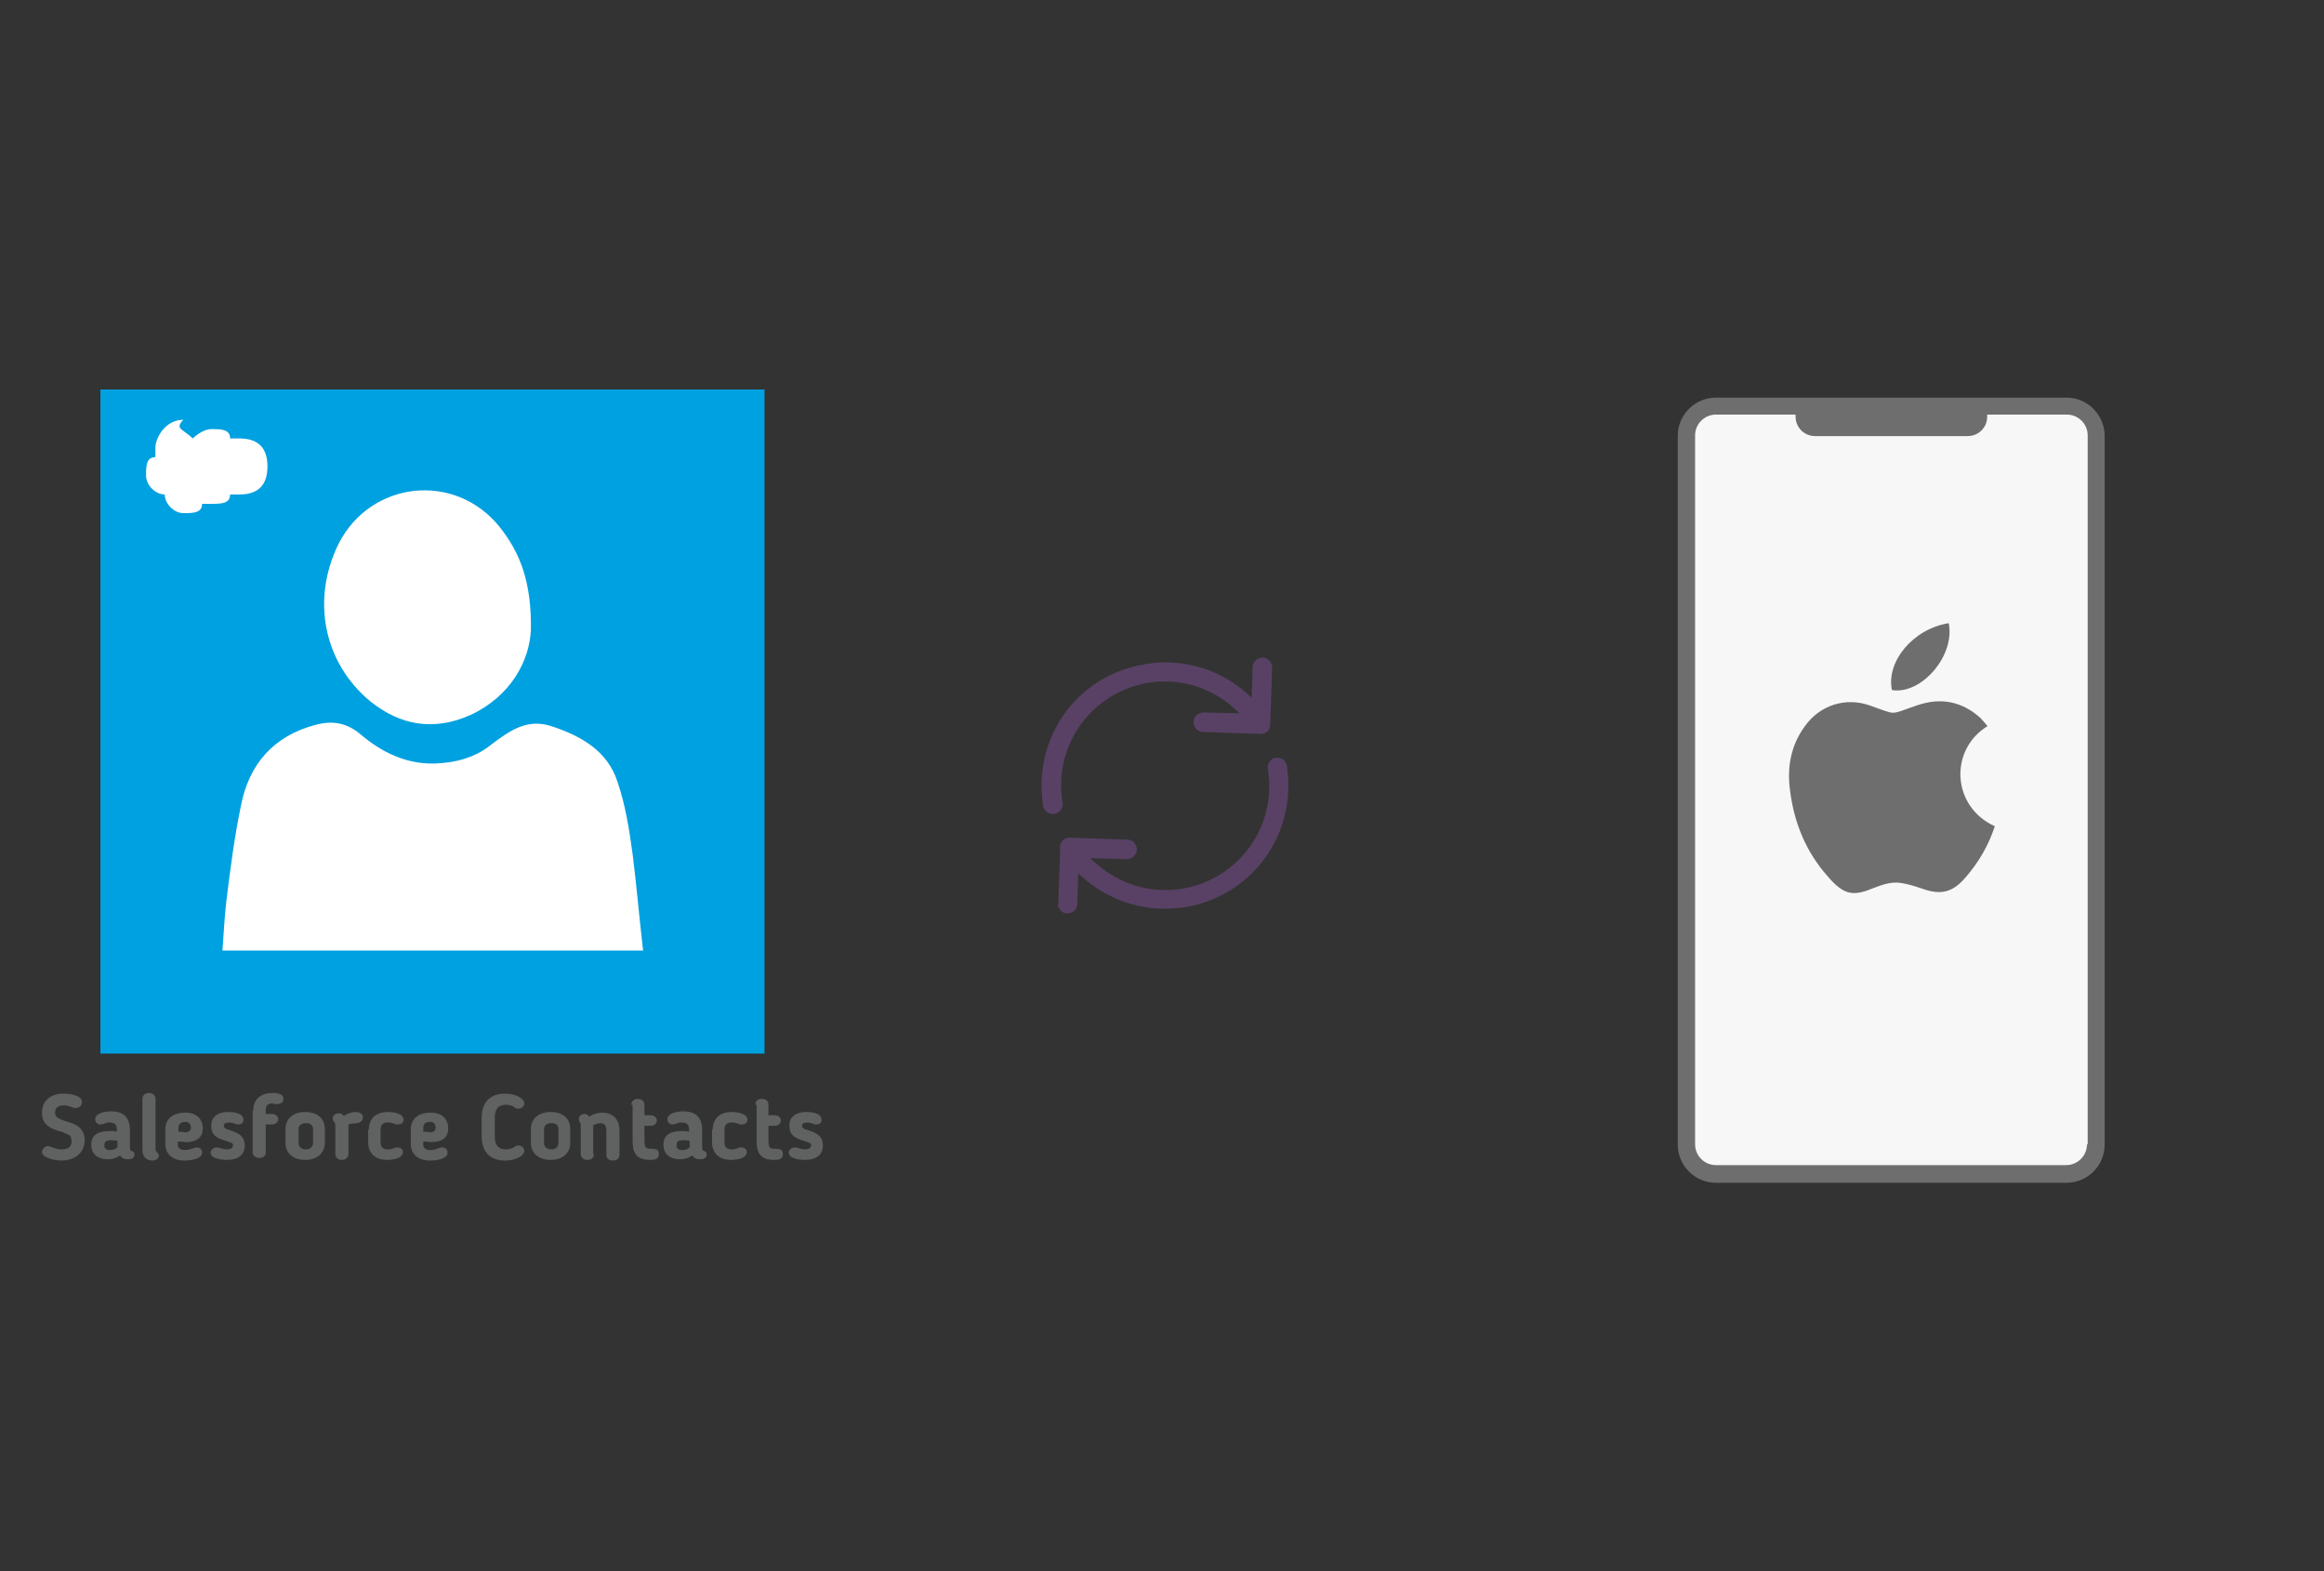 ﻿<?xml version="1.0" encoding="utf-8"?>
<!DOCTYPE svg PUBLIC "-//W3C//DTD SVG 1.1//EN" "http://www.w3.org/Graphics/SVG/1.1/DTD/svg11.dtd">
<svg x="0" y="0" width="392" height="265" xml="http://www.w3.org/XML/1998/namespace" xmlns="http://www.w3.org/2000/svg" xmlns:xlink="http://www.w3.org/1999/xlink" xmlns:xml="http://www.w3.org/XML/1998/namespace" version="1.1">
  <rect width="100%" height="100%" fill="#333333" stroke="none"/>
  <svg x="246" y="57" width="146" height="151" viewBox="0, 0, 249.8, 257.7" xml:space="preserve" id="Layer_1" enable-background="new 0 0 249.8 257.7" xmlns="http://www.w3.org/2000/svg" xmlns:xlink="http://www.w3.org/1999/xlink" xmlns:xml="http://www.w3.org/XML/1998/namespace" version="1.1">
    <g>
      <g>
        <g>
          <path d="M175.5 240.8 L74.3 240.8 C69.6 240.8 65.8 237 65.8 232.3 L65.8 27.8 C65.8 23.1 69.6 19.3 74.3 19.3 L175.5 19.3 C180.2 19.3 184 23.1 184 27.8 L184 232.4 C183.9 237.1 180.2 240.8 175.5 240.8 z" style="fill:#F7F7F7;" />
        </g>
        <path d="M175.5 16.9 L74.3 16.9 C68.3 16.9 63.3 21.8 63.3 27.9 L63.3 232.5 C63.3 238.5 68.2 243.5 74.3 243.5 L175.5 243.5 C181.5 243.5 186.5 238.6 186.5 232.5 L186.5 27.8 C186.4 21.8 181.5 16.9 175.5 16.9 z M181.4 232.4 C181.4 235.7 178.7 238.4 175.4 238.4 L74.3 238.4 C71 238.4 68.3 235.7 68.3 232.4 L68.3 27.8 C68.3 24.5 71 21.8 74.3 21.8 L97.3 21.8 C97.3 22 97.3 22.2 97.3 22.4 C97.3 25.5 99.8 28 102.9 28 L147 28 C150.1 28 152.6 25.5 152.6 22.4 C152.6 22.2 152.6 22 152.6 21.8 L175.6 21.8 C178.9 21.8 181.6 24.5 181.6 27.8 L181.6 232.4 z" style="fill:#6E6E6E;" />
      </g>
      <g>
        <g>
          <path d="M152.7 111.7 C151.9 110.8 151.3 110 150.6 109.3 C145.2 104.5 139.1 103.4 132.4 105.7 C124 108.5 127 108.6 118.6 105.7 C111.6 103.3 104.3 105.7 100 111.7 C95.9 117.3 94.8 123.6 95.7 130.3 C96.9 139.7 100.3 148 106.6 155.1 C111.4 160.7 114.1 160.8 119.9 158.4 C122.5 157.4 125.1 156.5 127.9 157 C129.8 157.3 131.7 157.9 133.5 158.5 C139.2 160.6 142.6 159.8 146.5 155.2 C150.2 150.9 153 146.1 154.8 140.6 C142.4 135 141.5 118.6 152.7 111.7 z" clip-rule="evenodd" fill-rule="evenodd" style="fill:#6E6E6E;" />
          <path d="M141.5 82 C131.3 83.6 123.4 93 125.1 101.3 C133.6 102.7 143.4 91.4 141.5 82 z" clip-rule="evenodd" fill-rule="evenodd" style="fill:#6E6E6E;" />
        </g>
      </g>
    </g>
  </svg>
  <svg x="146" y="82" width="101" height="101" viewBox="0, 0, 68, 125.7" xml:space="preserve" id="Layer_1#1" enable-background="new 0 0 68 125.7" xmlns="http://www.w3.org/2000/svg" xmlns:xlink="http://www.w3.org/1999/xlink" xmlns:xml="http://www.w3.org/XML/1998/namespace" version="1.1">
    <style type="text/css">
	.st0{fill-rule:evenodd;clip-rule:evenodd;}
	.st1{fill-rule:evenodd;clip-rule:evenodd;fill:#3FBDCF;}
	.st2{fill-rule:evenodd;clip-rule:evenodd;fill:#FFFFFF;}
	.st3{fill:#FFA000;}
	.st4{fill:#FFCA28;}
	.st5{fill:#F7F7F7;}
	.st6{fill:#594165;}
	.st7{fill:#FFFFFF;}
	.st8{opacity:0.9;fill:#FFFFFF;}
	.st9{fill:#4885ED;}
	.st10{fill:#F7F7F7;stroke:#594165;stroke-width:4;stroke-miterlimit:10;}
	.st11{fill:#E0412F;}
	.st12{fill-rule:evenodd;clip-rule:evenodd;fill:#606161;}
	.st13{fill:none;stroke:#58ABF4;stroke-width:0.25;stroke-miterlimit:10;}
	.st14{fill:#036EB1;}
	.st15{fill:#A4C639;}
	.st16{fill:none;stroke:#E0412F;stroke-miterlimit:10;}
	.st17{fill:#046DB2;}
	.st18{fill-rule:evenodd;clip-rule:evenodd;fill:#528FF5;}
	.st19{fill-rule:evenodd;clip-rule:evenodd;fill:#417BE6;}
	.st20{fill-rule:evenodd;clip-rule:evenodd;fill:#4881E8;}
	.st21{fill-rule:evenodd;clip-rule:evenodd;fill:#FBC013;}
	.st22{fill:#E5E5E5;}
	.st23{fill:#DF871E;}
	.st24{fill:#B6B6B6;}
	.st25{fill:#8C5BA4;}
	.st26{fill:#8DC652;}
	.st27{fill:#497FC1;}
	.st28{fill:#919191;}
	.st29{fill-rule:evenodd;clip-rule:evenodd;fill:#8E8E8E;}
	.st30{fill:#8E8E8E;}
	.st31{fill:#EB3D01;}
	.st32{fill:#F57F20;}
	.st33{fill:#ED7E01;}
	.st34{fill-rule:evenodd;clip-rule:evenodd;fill:#046DB2;}
	.st35{fill:#E0E2E2;}
	.st36{fill:#47D86F;}
	.st37{fill:#4FC9F8;}
	.st38{fill:#FF9327;}
	.st39{fill:#C9C8C4;}
	.st40{fill:#9A9A9A;}
	.st41{fill:#F2F2F2;}
	.st42{fill:#F14336;}
	.st43{fill:#D32E2A;}
	.st44{fill:#FBBB00;}
	.st45{fill:#518EF8;}
	.st46{fill:#28B446;}
	.st47{fill:#A3C53A;}
	.st48{fill:#D6D8D7;}
	.st49{fill:#3A5BBC;}
	.st50{fill:url(#SVGID_43_);}
	.st51{fill:url(#SVGID_44_);}
	.st52{fill:url(#SVGID_45_);}
	.st53{fill:url(#SVGID_46_);}
	.st54{fill:#FFE168;}
	.st55{fill:#006699;}
	.st56{fill:#F4AE01;}
	.st57{fill:#DD191F;}
	.st58{fill:#323232;}
	.st59{fill:#CDCCCA;}
	.st60{fill:#5199F0;}
	.st61{fill:#791BCC;}
	.st62{fill:#C71D2E;}
	.st63{fill:#32DAC4;}
	.st64{fill:#3C5A99;}
	.st65{fill:#FCB714;}
	.st66{fill:#F06415;}
	.st67{fill:#BDCF31;}
	.st68{fill:#00A1E0;}
	.st69{fill:#00A1E3;}
	.st70{fill:#7AAD3E;}
	.st71{fill:#A50034;}
	.st72{fill:#6B6B6B;}
	.st73{fill:#005DAA;}
	.st74{fill:#EB0028;}
	.st75{fill:#888B8D;}
	.st76{fill:#0C4DA2;}
	.st77{fill:#00BFFF;}
	.st78{fill-rule:evenodd;clip-rule:evenodd;fill:#E81123;}
	.st79{fill:#FF6700;}
	.st80{fill:#00BFFE;}
	.st81{fill:#C4C4C4;}
	.st82{fill:url(#SVGID_47_);}
	.st83{fill:url(#SVGID_48_);}
	.st84{fill:url(#SVGID_49_);}
	.st85{fill:url(#SVGID_50_);}
	.st86{fill:#E5E5E5;stroke:#8E8E8E;stroke-width:2;stroke-miterlimit:10;}
	.st87{fill-rule:evenodd;clip-rule:evenodd;fill:#594165;}
	.st88{fill-rule:evenodd;clip-rule:evenodd;fill:#D4D4D4;}
	.st89{fill-rule:evenodd;clip-rule:evenodd;fill:#3669D6;}
	.st90{fill-rule:evenodd;clip-rule:evenodd;fill:#3A81F4;}
	.st91{fill-rule:evenodd;clip-rule:evenodd;fill:#FAFAFA;}
	.st92{fill-rule:evenodd;clip-rule:evenodd;fill:#E0E0E0;}
	.st93{fill:url(#SVGID_59_);}
	.st94{opacity:0.2;fill:#56C7DA;enable-background:new    ;}
	.st95{fill:url(#SVGID_60_);}
	.st96{fill:url(#SVGID_61_);}
	.st97{fill:url(#SVGID_62_);}
	.st98{fill:url(#SVGID_63_);}
	.st99{fill:url(#SVGID_64_);}
	.st100{fill:#FCFCFC;enable-background:new    ;}
	.st101{enable-background:new    ;}
	.st102{fill:#5A5A5A;}
	.st103{fill:#D8D8D8;enable-background:new    ;}
	.st104{fill:#E9574E;}
	.st105{fill:none;stroke:#D8D8D8;stroke-width:0.75;stroke-miterlimit:10;enable-background:new    ;}
	.st106{fill:#E9574E;stroke:#E9574E;stroke-width:0.75;stroke-miterlimit:10;enable-background:new    ;}
	.st107{fill:#E0E0E0;}
	.st108{fill:#537ABD;}
	.st109{fill:#2EB672;}
	.st110{fill:#FED14B;}
	.st111{fill:#28CD7E;}
	.st112{fill:#CECECE;}
	.st113{fill-rule:evenodd;clip-rule:evenodd;fill:#FF9D17;}
</style>
    <g>
      <path d="M56.1 50 L56.1 50 L56.5 38.1 C56.5 37.6 56.3 37 55.9 36.6 C55.5 36.2 55 36 54.5 36 C53.4 36 52.4 36.9 52.4 38 L52.2 44.4 L51.4 43.7 C46.6 39.3 40.4 37 34 37 C34 37 34 37 34 37 C32.6 37 31.2 37.1 29.8 37.4 C17.2 39.4 8.1 50.1 8.1 62.8 C8.1 64.2 8.2 65.6 8.4 67.1 C8.6 68.2 9.7 69 10.8 68.8 C11.9 68.6 12.7 67.6 12.5 66.4 C12.3 65.2 12.2 64 12.2 62.8 C12.2 52.1 19.9 43.1 30.4 41.3 C31.6 41.1 32.8 41 34 41 C34 41 34 41 34 41 C39.5 41 44.7 43.1 48.7 46.8 L49.7 47.7 L42.1 47.5 C41 47.5 40 48.4 40 49.5 C40 50 40.2 50.6 40.6 51 C41 51.4 41.5 51.6 42 51.6 L53.5 52 C54.1 52.1 54.7 52 55.2 51.7 C55.8 51.4 56.1 50.8 56.1 50 z" class="st6" style="fill:#594165;" />
      <path d="M12.1 89.1 C12.5 89.5 13 89.7 13.5 89.7 C14 89.7 14.6 89.5 15 89.1 C15.4 88.7 15.6 88.2 15.6 87.7 L15.8 81.3 L16.6 82 C21.4 86.3 27.5 88.7 33.9 88.7 C35.3 88.7 36.7 88.6 38.2 88.4 C50.8 86.3 59.9 75.6 59.9 62.9 C59.9 61.5 59.8 60.1 59.6 58.7 C59.5 58.2 59.2 57.7 58.8 57.4 C58.4 57.1 57.8 57 57.3 57 C56.2 57.2 55.4 58.2 55.6 59.4 C55.8 60.6 55.9 61.8 55.9 63 C55.9 73.7 48.2 82.7 37.7 84.5 C36.5 84.7 35.3 84.8 34.1 84.8 C34.1 84.8 34.1 84.8 34.1 84.8 C28.6 84.8 23.4 82.7 19.3 79 L18.3 78.1 L26 78.3 C27.1 78.3 28.1 77.4 28.1 76.3 C28.1 75.8 27.9 75.2 27.5 74.8 C27.1 74.4 26.6 74.2 26.1 74.2 L14.1 73.8 L14.1 73.8 C14.1 73.8 14.1 73.8 14.1 73.8 C13.6 73.8 13.2 73.9 12.9 74.1 C12.2 74.6 11.8 75.4 12 76.3 L12 76.4 L11.6 87.8 C11.5 88.1 11.7 88.7 12.1 89.1 z" class="st6" style="fill:#594165;" />
    </g>
  </svg>
  <svg x="0" y="57" width="146" height="151" viewBox="0, 0, 131.9, 125.7" xml:space="preserve" id="Layer_1#2" enable-background="new 0 0 131.9 125.7" xmlns="http://www.w3.org/2000/svg" xmlns:xlink="http://www.w3.org/1999/xlink" xmlns:xml="http://www.w3.org/XML/1998/namespace" version="1.1">
    <g>
      <rect x="24.8" y="10.1" width="84.2" height="89.9" style="fill:white;" />
      <path d="M15.3 2.5 C15.3 36.2 15.3 70 15.3 103.7 C49 103.7 82.8 103.7 116.5 103.7 C116.5 70 116.5 36.2 116.5 2.5 C82.8 2.5 49.1 2.5 15.3 2.5 z M51.6 26 C56.5 16.4 69.3 15 76.1 23.4 C79.3 27.4 81 31.9 80.9 39.1 C80.7 43.8 77.9 49.2 71.7 52.1 C66.1 54.6 61 53.7 56.4 50 C49.3 44.1 47.4 34.5 51.6 26 z M33.9 88 C34.1 85.4 34.2 82.9 34.5 80.4 C35.1 75.6 35.7 70.8 36.7 66 C37.9 59.7 41.6 55.3 48.1 53.6 C50.7 52.9 52.9 53.3 55 55.1 C58.2 57.8 61.9 59.6 66.2 59.5 C69.4 59.4 72.5 58.6 75 56.5 C77.7 54.5 80.3 52.6 84 53.8 C88.6 55.3 92.6 57.6 94.1 62.3 C95.3 65.8 95.9 69.6 96.4 73.3 C97 78 97.4 82.9 98 88 C76.4 88 55.3 88 33.9 88 z" style="fill:#00A1E0;" />
      <g>
        <path d="M10.3 116 C10 115.9 9.7 115.7 9.3 115.6 C7.9 115.2 6.4 114.7 6.4 112.7 C6.4 110.9 7.7 109.8 9.7 109.8 C10.5 109.8 12.5 110 12.5 111.1 C12.5 111.6 12.1 112 11.5 112 C11.2 112 11.1 111.9 10.8 111.8 C10.5 111.7 10.2 111.6 9.7 111.6 C9 111.6 8.4 111.8 8.4 112.7 C8.4 113.3 8.8 113.5 9 113.6 C9.4 113.8 9.7 113.9 10 114 C11.4 114.4 12.9 114.9 12.9 116.9 C12.9 118.8 11.4 120 9.4 120 C8.4 120 6.4 119.6 6.4 118.7 C6.4 118.3 6.8 117.8 7.3 117.8 C7.5 117.8 7.7 117.9 8 118 C8.3 118.1 8.8 118.3 9.4 118.3 C10.4 118.3 10.9 117.9 10.9 117.1 C10.9 116.3 10.6 116.1 10.3 116 z" style="fill:#606161;" />
        <path d="M19.8 118.1 C19.8 118.5 20 118.5 20.2 118.6 C20.4 118.7 20.5 118.8 20.5 119.1 C20.5 119.5 20.2 119.8 19.5 119.8 C19 119.8 18.6 119.7 18.3 119.2 C17.8 119.6 17.2 119.8 16.4 119.8 C14.8 119.8 13.9 118.9 13.9 117.6 L13.9 117.6 C13.9 116.2 14.8 115.5 16.7 115.5 C17.1 115.5 17.4 115.5 17.8 115.6 L17.8 115.2 C17.8 114.5 17.4 114.2 16.7 114.2 C16.3 114.2 16.1 114.3 15.8 114.4 C15.7 114.4 15.5 114.5 15.3 114.5 C14.7 114.5 14.5 114 14.5 113.7 C14.5 112.9 15.7 112.5 16.9 112.5 C18.9 112.5 19.8 113.5 19.8 115.4 L19.8 118.1 z M15.9 117.7 L15.9 117.7 C15.9 118.2 16.2 118.4 16.8 118.4 C17.2 118.4 17.5 118.3 17.9 118 L17.9 117 C17.5 116.9 17.2 116.9 16.9 116.9 C16.1 116.9 15.9 117.2 15.9 117.7 z" style="fill:#606161;" />
        <path d="M21.7 118.3 L21.7 110.6 C21.7 110.1 22.1 109.7 22.7 109.7 C23.3 109.7 23.7 110.1 23.7 110.6 L23.7 118.1 C23.7 118.4 23.7 118.5 23.9 118.7 C24 118.9 24.2 118.9 24.2 119.2 C24.2 119.7 23.8 120 23.1 120 C22.5 119.9 21.7 119.7 21.7 118.3 z" style="fill:#606161;" />
        <path d="M27.1 117.1 L27.1 117.6 C27.1 118.1 27.5 118.4 28.2 118.4 C28.6 118.4 29 118.3 29.5 118.1 C29.6 118.1 29.7 118 29.9 118 C30.6 118 30.8 118.4 30.8 118.8 C30.8 119.8 29 120 28.1 120 C26.2 120 25.2 118.9 25.2 117.5 L25.2 115.2 C25.2 113.8 26.2 112.7 28.2 112.7 C30 112.7 30.9 113.7 30.9 115.1 C30.9 116.4 30.1 117.2 28.2 117.2 C27.9 117.1 27.5 117.1 27.1 117.1 z M28.2 114.1 C27.5 114.1 27.2 114.5 27.2 115 L27.2 115.6 C27.6 115.6 28.1 115.7 28.2 115.7 C28.7 115.7 29.1 115.5 29.1 114.9 C29 114.3 28.7 114.1 28.2 114.1 z" style="fill:#606161;" />
        <path d="M34.8 112.6 C35.7 112.6 37.1 112.8 37.1 113.8 C37.1 114.4 36.6 114.5 36.3 114.5 C35.8 114.5 35.6 114.2 34.9 114.2 C34.4 114.2 34.1 114.4 34.1 114.7 C34.1 114.9 34.2 115 34.5 115.2 C35.5 115.6 37.3 115.8 37.3 117.7 C37.3 119.1 36.3 119.9 34.6 119.9 C33.7 119.9 32.1 119.7 32.1 118.8 C32.1 118.4 32.5 118 33 118 C33.5 118 33.9 118.3 34.6 118.3 C35.1 118.3 35.5 118.1 35.5 117.7 C35.5 117.4 35.4 117.3 35.2 117.3 C34.3 116.8 32.2 116.8 32.2 114.8 C32.1 113.5 33 112.6 34.8 112.6 z" style="fill:#606161;" />
        <path d="M38.6 112.4 C38.6 110.5 39.9 109.7 41.5 109.7 C41.9 109.7 43.2 109.7 43.2 110.6 C43.2 111.1 42.8 111.4 42.2 111.4 C41.9 111.4 41.6 111.3 41.4 111.3 C40.8 111.3 40.5 111.7 40.5 112.2 L40.5 112.9 L41.5 112.9 C42 112.9 42.4 113.3 42.4 113.7 C42.4 114.1 42 114.5 41.5 114.5 L40.5 114.5 L40.5 118.8 C40.5 119.3 40.1 119.6 39.5 119.6 C38.9 119.6 38.5 119.2 38.5 118.8 L38.5 112.4 z" style="fill:#606161;" />
        <path d="M43.5 117.3 L43.5 115.2 C43.5 113.7 44.6 112.6 46.5 112.6 C48.5 112.6 49.5 113.7 49.5 115.2 L49.5 117.3 C49.5 118.8 48.4 119.9 46.5 119.9 C44.6 119.9 43.5 118.8 43.5 117.3 z M47.7 117.3 L47.7 115.2 C47.7 114.6 47.3 114.3 46.6 114.3 C45.9 114.3 45.5 114.7 45.5 115.2 L45.5 117.3 C45.5 117.9 45.9 118.3 46.6 118.3 C47.3 118.3 47.7 117.9 47.7 117.3 z" style="fill:#606161;" />
        <path d="M53.1 114.5 C53.1 114.6 53.1 114.7 53.1 114.8 L53.1 119 C53.1 119.5 52.7 119.9 52.1 119.9 C51.5 119.9 51.1 119.5 51.1 119 L51.1 114.8 C51.1 114.5 51.1 114.3 50.9 114.1 C50.8 114 50.7 113.8 50.7 113.6 C50.7 113.1 51.1 112.8 51.7 112.8 C52 112.8 52.2 113 52.4 113.2 C53 112.8 53.7 112.6 54.1 112.6 C55 112.6 55.3 113 55.3 113.4 C55.3 113.9 54.9 114.3 54.3 114.3 C53.8 114.4 53.6 114.3 53.1 114.5 z" style="fill:#606161;" />
        <path d="M56.2 115.3 C56.2 113.8 57.1 112.6 59.1 112.6 C59.9 112.6 61.5 112.8 61.5 113.8 C61.5 114.1 61.3 114.5 60.6 114.5 C60.5 114.5 60.3 114.5 60.1 114.4 C59.8 114.3 59.6 114.2 59.1 114.2 C58.3 114.2 58 114.6 58 115.3 L58 117.2 C58 117.9 58.3 118.3 59.1 118.3 C59.5 118.3 59.8 118.2 60.1 118.1 C60.2 118 60.3 118 60.5 118 C61.2 118 61.4 118.4 61.4 118.7 C61.4 119.7 59.8 119.9 59 119.9 C57 119.9 56.1 118.7 56.1 117.2 L56.1 115.3 z" style="fill:#606161;" />
        <path d="M64.5 117.1 L64.5 117.6 C64.5 118.1 64.9 118.4 65.6 118.4 C66 118.4 66.4 118.3 66.9 118.1 C67 118.1 67.1 118 67.3 118 C68 118 68.2 118.4 68.2 118.8 C68.2 119.8 66.4 120 65.5 120 C63.6 120 62.6 118.9 62.6 117.5 L62.6 115.2 C62.6 113.8 63.6 112.7 65.6 112.7 C67.4 112.7 68.3 113.7 68.3 115.1 C68.3 116.4 67.5 117.2 65.6 117.2 C65.2 117.1 64.9 117.1 64.5 117.1 z M65.5 114.1 C64.8 114.1 64.5 114.5 64.5 115 L64.5 115.6 C64.9 115.6 65.4 115.7 65.5 115.7 C66 115.7 66.4 115.5 66.4 114.9 C66.3 114.3 66 114.1 65.5 114.1 z" style="fill:#606161;" />
        <path d="M75.4 116.3 C75.4 117.5 75.8 118.3 77.1 118.3 C77.5 118.3 77.9 118.2 78.3 118 L78.4 117.9 C78.6 117.8 78.7 117.7 79 117.7 C79.5 117.7 79.9 118.1 79.9 118.5 C79.9 119.3 78.5 120 77 120 C74.5 120 73.4 118.5 73.4 116.3 L73.4 113.5 C73.4 111.3 74.5 109.8 77 109.8 C78.5 109.8 79.9 110.5 79.9 111.3 C79.9 111.7 79.5 112.1 79 112.1 C78.7 112.1 78.6 112 78.4 111.9 L78.3 111.8 C77.9 111.6 77.6 111.5 77.1 111.5 C75.8 111.5 75.4 112.3 75.4 113.5 L75.4 116.3 z" style="fill:#606161;" />
        <path d="M80.9 117.3 L80.9 115.2 C80.9 113.7 82 112.6 83.9 112.6 C85.9 112.6 86.9 113.7 86.9 115.2 L86.9 117.3 C86.9 118.8 85.8 119.9 83.9 119.9 C82 119.9 80.9 118.8 80.9 117.3 z M85.1 117.3 L85.1 115.2 C85.1 114.6 84.7 114.3 84 114.3 C83.3 114.3 82.9 114.7 82.9 115.2 L82.9 117.3 C82.9 117.9 83.3 118.3 84 118.3 C84.7 118.3 85.1 117.9 85.1 117.3 z" style="fill:#606161;" />
        <path d="M90.5 119 C90.5 119.5 90.2 119.9 89.5 119.9 C88.9 119.9 88.5 119.5 88.5 119 L88.5 114.8 C88.5 114.3 88.4 114.3 88.4 114.2 C88.2 113.9 88.2 113.8 88.2 113.7 C88.2 113.2 88.6 112.9 89.1 112.9 C89.4 112.9 89.6 113.1 89.8 113.3 C90.4 112.9 91.1 112.7 91.7 112.7 C93.5 112.7 94.4 113.8 94.4 115.4 L94.4 119.1 C94.4 119.6 94.1 120 93.4 120 C92.7 120 92.4 119.6 92.4 119.1 L92.4 115.4 C92.4 114.7 92.1 114.3 91.5 114.3 C91.2 114.3 90.9 114.4 90.4 114.6 C90.4 114.7 90.4 114.8 90.4 114.9 L90.4 119 z" style="fill:#606161;" />
        <path d="M96.2 111.5 C96.2 111 96.6 110.6 97.2 110.6 C97.8 110.6 98.2 111 98.2 111.5 L98.2 113.1 L99.2 113.1 C99.7 113.1 100.1 113.5 100.1 113.9 C100.1 114.3 99.7 114.7 99.2 114.7 L98.2 114.7 L98.2 116.8 C98.2 117.8 98.3 118.2 99 118.2 C99.1 118.2 99.2 118.2 99.2 118.2 C100.1 118.2 100.4 118.4 100.4 119 C100.4 119.8 99.8 119.9 99.1 119.9 C96.9 119.9 96.4 118.8 96.4 116.9 L96.4 111.5 z" style="fill:#606161;" />
        <path d="M107 118.1 C107 118.5 107.2 118.5 107.4 118.6 C107.6 118.7 107.7 118.8 107.7 119.1 C107.7 119.5 107.4 119.8 106.7 119.8 C106.2 119.8 105.8 119.7 105.5 119.2 C105 119.6 104.4 119.8 103.6 119.8 C102 119.8 101.1 118.9 101.1 117.6 L101.1 117.6 C101.1 116.2 102 115.5 103.9 115.5 C104.3 115.5 104.6 115.5 105 115.6 L105 115.2 C105 114.5 104.6 114.2 103.9 114.2 C103.5 114.2 103.3 114.3 103 114.4 C102.9 114.4 102.7 114.5 102.5 114.5 C101.9 114.5 101.7 114 101.7 113.7 C101.7 112.9 102.9 112.5 104.1 112.5 C106.1 112.5 107 113.5 107 115.4 L107 118.1 z M103.1 117.7 L103.1 117.7 C103.1 118.2 103.4 118.4 104 118.4 C104.4 118.4 104.7 118.3 105.1 118 L105.1 117 C104.7 116.9 104.4 116.9 104.1 116.9 C103.2 116.9 103.1 117.2 103.1 117.7 z" style="fill:#606161;" />
        <path d="M108.6 115.3 C108.6 113.8 109.5 112.6 111.5 112.6 C112.3 112.6 113.9 112.8 113.9 113.8 C113.9 114.1 113.7 114.5 113 114.5 C112.9 114.5 112.7 114.5 112.5 114.4 C112.2 114.3 112 114.2 111.5 114.2 C110.7 114.2 110.4 114.6 110.4 115.3 L110.4 117.2 C110.4 117.9 110.7 118.3 111.5 118.3 C111.9 118.3 112.2 118.2 112.5 118.1 C112.6 118 112.7 118 112.9 118 C113.6 118 113.8 118.4 113.8 118.7 C113.8 119.7 112.2 119.9 111.4 119.9 C109.4 119.9 108.5 118.7 108.5 117.2 L108.5 115.3 z" style="fill:#606161;" />
        <path d="M115.1 111.5 C115.1 111 115.4 110.6 116.1 110.6 C116.8 110.6 117.1 111 117.1 111.5 L117.1 113.1 L118.1 113.1 C118.6 113.1 119 113.5 119 113.9 C119 114.3 118.6 114.7 118.1 114.7 L117.1 114.7 L117.1 116.8 C117.1 117.8 117.2 118.2 117.9 118.2 C118 118.2 118.1 118.2 118.1 118.2 C119 118.2 119.3 118.4 119.3 119 C119.3 119.8 118.7 119.9 118 119.9 C115.8 119.9 115.3 118.8 115.3 116.9 L115.3 111.5 z" style="fill:#606161;" />
        <path d="M122.9 112.6 C123.8 112.6 125.2 112.8 125.2 113.8 C125.2 114.4 124.7 114.5 124.4 114.5 C123.9 114.5 123.7 114.2 123 114.2 C122.5 114.2 122.2 114.4 122.2 114.7 C122.2 114.9 122.3 115 122.6 115.2 C123.6 115.6 125.4 115.8 125.4 117.7 C125.4 119.1 124.4 119.9 122.7 119.9 C121.8 119.9 120.2 119.7 120.2 118.8 C120.2 118.4 120.6 118 121.1 118 C121.6 118 122 118.3 122.7 118.3 C123.2 118.3 123.6 118.1 123.6 117.7 C123.6 117.4 123.5 117.3 123.3 117.3 C122.4 116.8 120.3 116.8 120.3 114.8 C120.2 113.5 121.1 112.6 122.9 112.6 z" style="fill:#606161;" />
      </g>
    </g>
    <g transform="matrix(14.231, 0, 0, -14.231, 291.223, 259.003)" id="g3003_2_">
      <path d="M-18.4 17.5 C-18.4 17.5 -18.3 17.6 -18.2 17.6 C-18.1 17.6 -18 17.6 -18 17.5 C-18 17.5 -17.9 17.5 -17.9 17.5 C-17.7 17.5 -17.6 17.4 -17.6 17.2 C-17.6 17 -17.7 16.9 -17.9 16.9 C-17.9 16.9 -17.9 16.9 -18 16.9 C-18 16.8 -18.1 16.8 -18.2 16.8 C-18.2 16.8 -18.3 16.8 -18.3 16.8 C-18.3 16.7 -18.4 16.7 -18.5 16.7 C-18.6 16.7 -18.7 16.8 -18.7 16.9 C-18.7 16.9 -18.7 16.9 -18.7 16.9 C-18.8 16.9 -18.9 17 -18.9 17.1 C-18.9 17.2 -18.9 17.3 -18.8 17.3 C-18.8 17.3 -18.8 17.4 -18.8 17.4 C-18.8 17.5 -18.7 17.7 -18.5 17.7 C-18.6 17.6 -18.5 17.6 -18.4 17.5" id="path3005_2_" style="fill:white;" />
    </g>
  </svg>
</svg>